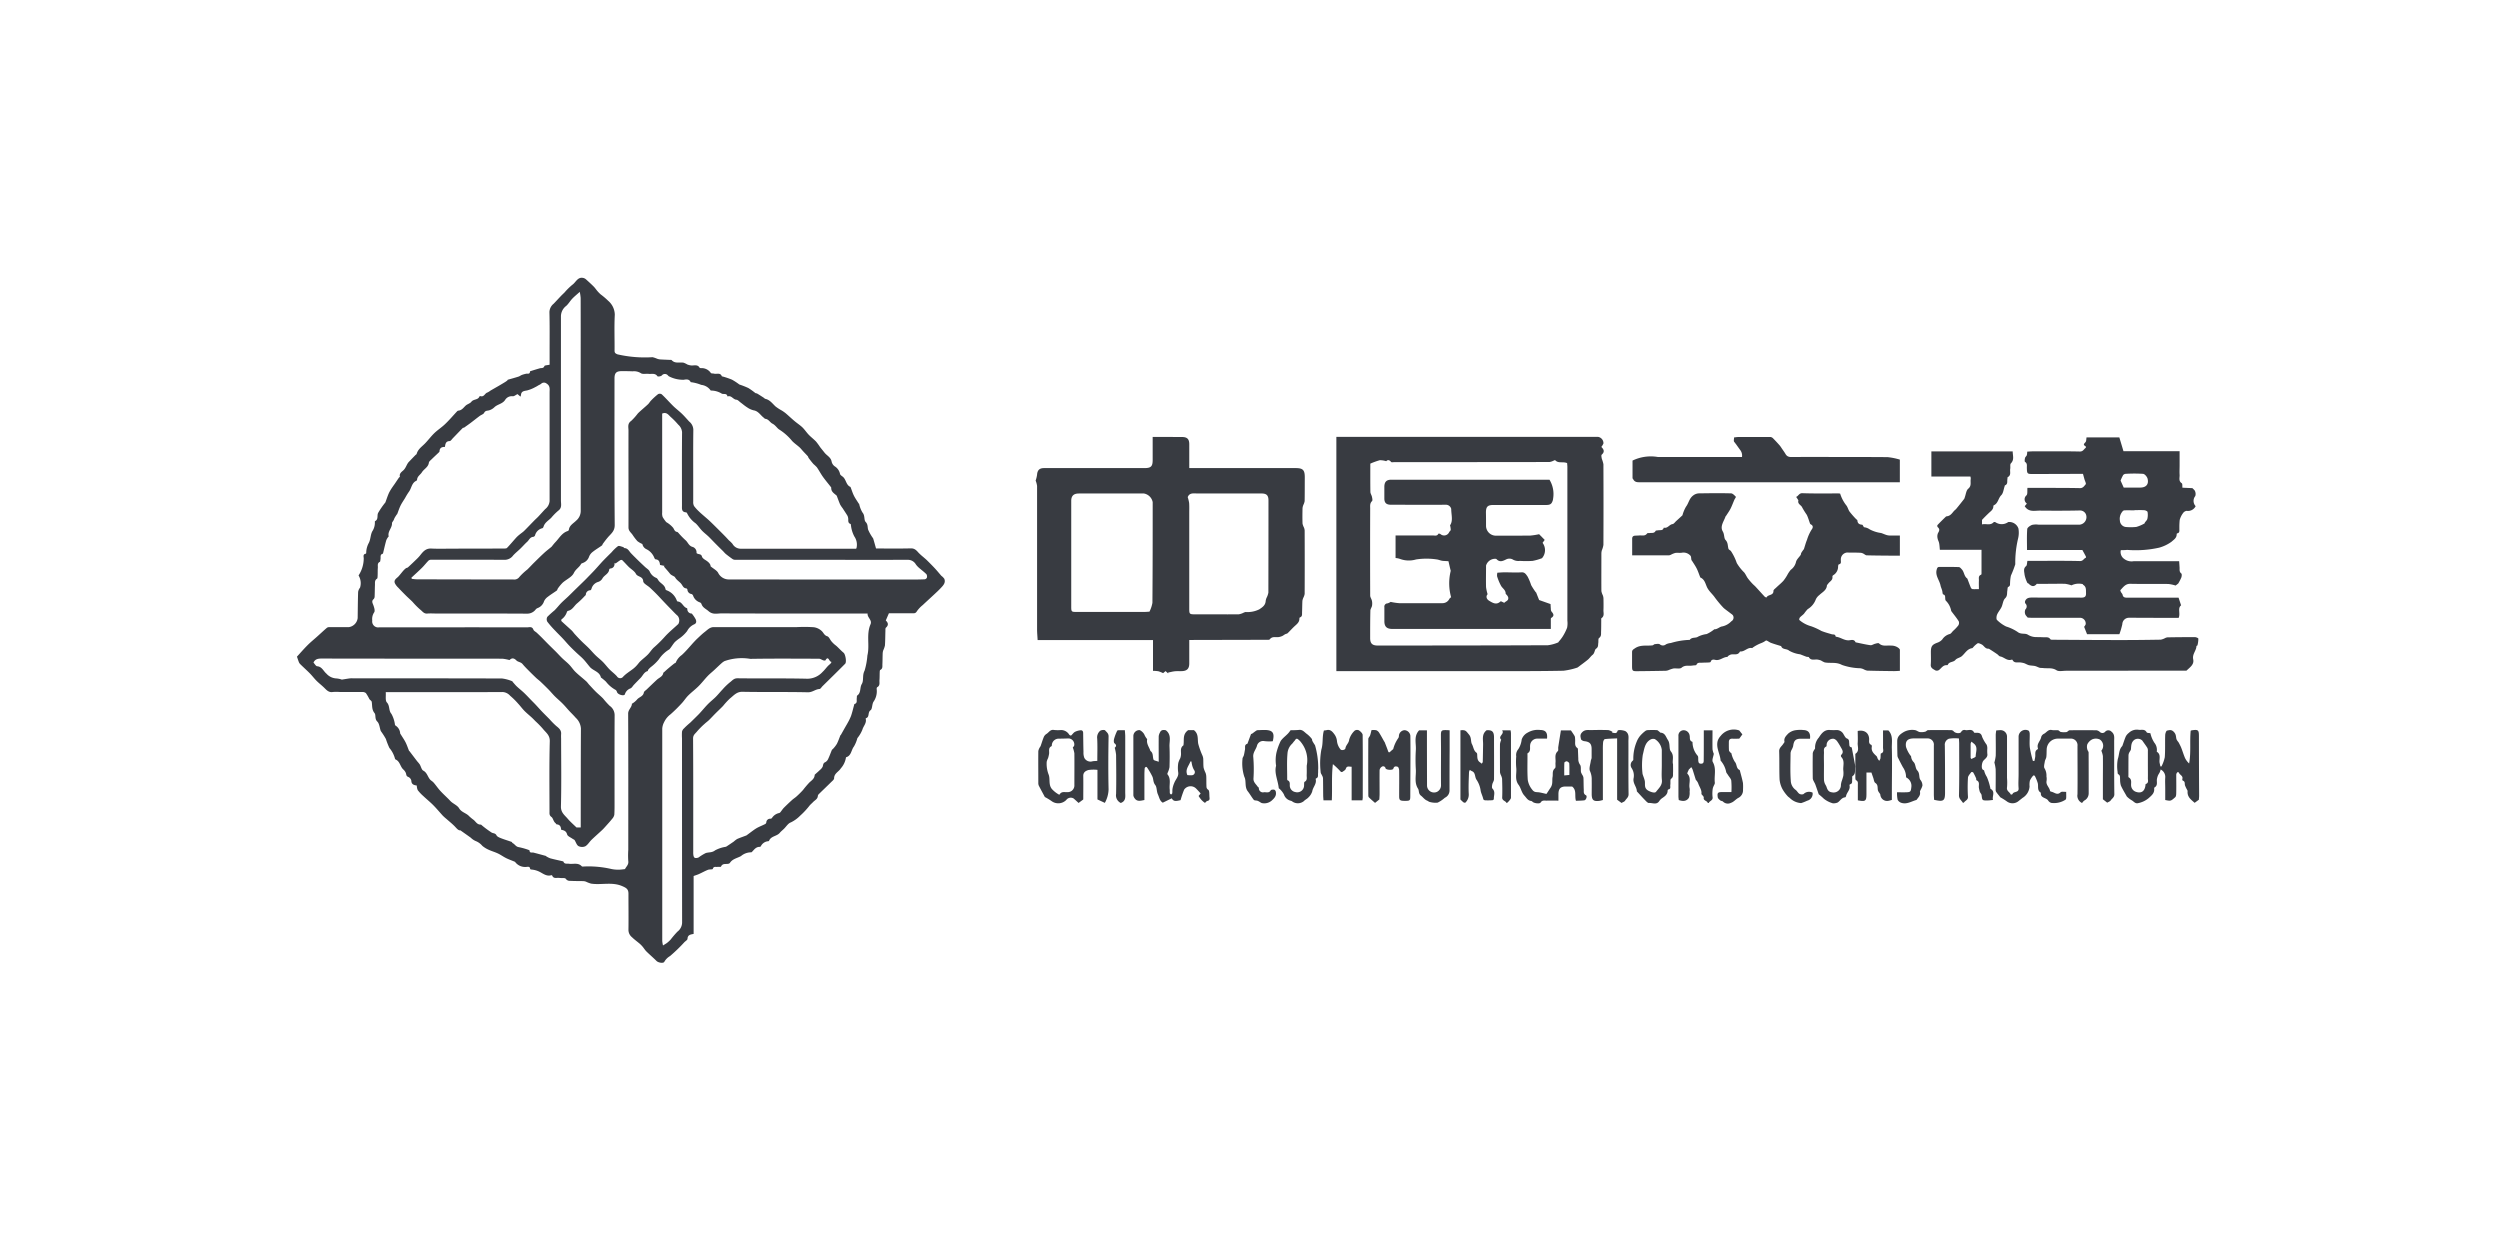 <svg xmlns="http://www.w3.org/2000/svg" width="160" height="80" viewBox="0 0 160 80">
  <g id="组_97144" data-name="组 97144" transform="translate(-0.233 -0.471)">
    <rect id="矩形_38459" data-name="矩形 38459" width="160" height="80" transform="translate(0.233 0.471)" fill="none" opacity="0.34"/>
    <g id="组_97161" data-name="组 97161" transform="translate(19.233 18.239)">
      <path id="路径_38973" data-name="路径 38973" d="M5440.932,2087.62c-.139-.159-.272-.323-.416-.478-.164-.176-.334-.346-.505-.515-.075-.074-.159-.141-.238-.211a3.62,3.62,0,0,1-.29-.262c-.136-.15-.25-.293-.5-.287-.721.018-1.443.007-2.229.007-.06-.214-.118-.422-.178-.628a.4.4,0,0,0-.045-.071,2.94,2.94,0,0,1-.278-.495c-.057-.164,0-.335-.164-.505-.12-.125-.03-.406-.2-.6a1.756,1.756,0,0,1-.215-.552c0-.012-.024-.017-.031-.029-.1-.163-.214-.32-.3-.491s-.146-.368-.217-.552a.031.031,0,0,0-.013-.018c-.291-.126-.265-.489-.5-.662-.063-.047-.153-.106-.163-.17a.749.749,0,0,0-.346-.489.506.506,0,0,1-.19-.287c-.045-.289-.306-.391-.457-.585-.095-.121-.194-.238-.287-.36a3.937,3.937,0,0,0-.255-.349c-.146-.152-.317-.28-.463-.431s-.256-.325-.4-.467-.342-.269-.508-.409c-.2-.167-.385-.345-.582-.512a2.571,2.571,0,0,0-.261-.18,2.712,2.712,0,0,1-.385-.253c-.2-.188-.361-.424-.657-.484-.03-.006-.052-.044-.082-.063-.142-.092-.283-.185-.428-.272-.035-.021-.089-.014-.123-.038a4.568,4.568,0,0,0-.437-.314,5.036,5.036,0,0,0-.556-.22.188.188,0,0,1-.04-.019,3.84,3.84,0,0,0-.46-.3,5.2,5.2,0,0,0-.586-.2c-.021-.007-.057-.005-.062-.018-.1-.254-.333-.121-.5-.167-.069-.019-.176,0-.207-.048a.713.713,0,0,0-.6-.306c-.037,0-.1,0-.108-.014-.144-.265-.4-.119-.6-.164a1.123,1.123,0,0,1-.184-.049,1.575,1.575,0,0,0-.238-.116c-.256-.056-.55.077-.772-.166-.026-.029-.1-.017-.153-.019-.195-.01-.389-.015-.584-.028a.826.826,0,0,1-.193-.043,1.758,1.758,0,0,0-.295-.1,7.813,7.813,0,0,1-2.245-.182c-.13-.056-.187-.091-.186-.241.008-.766-.026-1.534.015-2.3a1.2,1.2,0,0,0-.423-.886,4.37,4.37,0,0,0-.479-.408,2.1,2.1,0,0,1-.207-.21c-.082-.094-.15-.2-.238-.29-.153-.154-.314-.3-.476-.446a.438.438,0,0,0-.162-.1c-.387-.111-.5.268-.731.428a4.12,4.12,0,0,0-.5.492c-.075.075-.153.146-.226.222-.159.166-.313.335-.471.5a.715.715,0,0,0-.271.542c.022.833.011,1.668.012,2.5v.861c-.143.034-.311.032-.332.086-.062.163-.189.113-.294.143-.2.057-.4.12-.6.182-.012,0-.029.02-.029.031-.011.182-.153.115-.251.136a1.911,1.911,0,0,0-.27.076c-.073.027-.135.082-.208.105-.227.073-.457.135-.686.2-.016,0-.021.037-.037.05a1.363,1.363,0,0,1-.141.1q-.205.126-.414.247c-.174.1-.349.2-.522.3a1.047,1.047,0,0,1-.2.124c-.16.048-.208.292-.424.234-.025-.007-.077,0-.083.019-.089.234-.378.156-.515.337-.085.113-.265.15-.372.253-.138.131-.245.295-.458.315a.133.133,0,0,0-.078.038c-.258.275-.5.562-.775.824-.215.208-.473.371-.688.578s-.4.46-.612.676c-.2.2-.442.36-.521.656-.007.029-.052.047-.077.072-.142.146-.282.292-.422.438s-.178.37-.341.529c-.093.09-.29.206-.231.418,0,.015-.05.042-.069.07-.091.132-.18.266-.27.4-.039.056-.081.11-.118.167a3.218,3.218,0,0,0-.239.391c-.091.2-.158.414-.235.622,0,.007-.011.01-.015.016a5.073,5.073,0,0,0-.451.658c-.08.164.037.412-.2.524-.007,0,0,.029-.006.043a1,1,0,0,1-.14.566c-.145.217-.121.542-.247.78a1.354,1.354,0,0,0-.166.636c0,.02-.016.054-.028.056-.186.028-.14.178-.131.282a2,2,0,0,1-.331,1.109.954.954,0,0,1,.095.779.578.578,0,0,0-.123.281c-.019.555-.021,1.112-.029,1.667a.666.666,0,0,1-.572.582c-.406,0-.812,0-1.217,0a.287.287,0,0,0-.169.033c-.2.168-.389.348-.583.522-.219.2-.449.382-.656.589-.247.246-.475.511-.689.744.043.123.078.236.121.345a.383.383,0,0,0,.085.13c.2.2.416.389.616.592.15.152.278.324.428.475s.321.281.475.429.3.338.572.291a2.636,2.636,0,0,1,.45,0c.474,0,.947,0,1.42,0a.362.362,0,0,1,.246.07,3.1,3.1,0,0,1,.219.377c.042.067.141.115.153.182.042.244-.008.49.181.722.1.125-.005.364.176.542.134.132.148.387.217.587a.3.3,0,0,0,.033.054,4.741,4.741,0,0,1,.3.473,4.991,4.991,0,0,0,.224.573,1.754,1.754,0,0,1,.359.689.076.076,0,0,0,.038.05c.282.121.291.451.49.636a.655.655,0,0,1,.164.222c.04.1.012.208.159.259a.34.34,0,0,1,.194.24c.008.248.174.282.349.311a.8.8,0,0,0,.061.294,2.721,2.721,0,0,0,.353.375c.211.2.438.382.642.588s.407.451.612.674a3,3,0,0,0,.224.2c.164.145.335.283.492.436s.265.322.408.3l.486.344.177.127a1.065,1.065,0,0,0,.3.208,1.075,1.075,0,0,1,.442.315,1.7,1.7,0,0,0,.4.247c.195.091.406.148.6.241.179.084.34.205.517.293s.373.156.559.234a.114.114,0,0,1,.033.031.8.8,0,0,0,.718.3c.1-.013.22-.033.231.131,0,.014.046.034.072.037a1.416,1.416,0,0,1,.544.152c.211.108.444.3.729.214.019-.006.058,0,.063.014.093.238.3.13.465.157.139.024.351-.021.408.056.118.159.256.129.4.136.24.012.48.006.721.013a.577.577,0,0,1,.171.035,1.979,1.979,0,0,0,.329.125c.657.1,1.335-.124,1.99.159.25.109.4.186.4.482,0,.774.011,1.548,0,2.322a.6.6,0,0,0,.224.465c.154.151.332.278.5.42a1.788,1.788,0,0,1,.193.2c.081.1.146.207.234.294.211.208.438.4.646.608.109.11.44.173.5.05a1,1,0,0,1,.365-.365,10.043,10.043,0,0,0,.918-.887c.071-.071.2-.144.2-.219.011-.249.186-.272.391-.31v-3.707c.141-.051.244-.081.341-.125.193-.087.378-.192.574-.27.1-.04.3-.014.311-.057.052-.183.185-.116.29-.131.081-.012.222.015.236-.018.1-.223.295-.147.456-.18a.18.18,0,0,0,.111-.052c.164-.265.472-.308.712-.442a1,1,0,0,1,.651-.24c.017,0,.042-.017.057-.033.142-.149.262-.33.507-.316.02,0,.046-.03.062-.052a.575.575,0,0,1,.438-.307c.028,0,.074-.01.08-.027.122-.312.493-.286.683-.507.083-.1.183-.176.273-.264.145-.141.266-.351.438-.408a2.143,2.143,0,0,0,.6-.433,4.854,4.854,0,0,0,.613-.661c.067-.074.146-.138.215-.212.109-.116.28-.181.3-.373a.205.205,0,0,1,.051-.12c.266-.261.537-.517.8-.779.075-.074.192-.163.192-.245,0-.317.294-.418.428-.635a1.352,1.352,0,0,0,.333-.711c.345-.092.329-.462.508-.69a2.134,2.134,0,0,0,.221-.537c.005-.013.021-.021.028-.034a2.113,2.113,0,0,0,.29-.5c.063-.238.286-.428.215-.7,0-.012.006-.038.014-.04.251-.071.093-.376.3-.514.105-.07.084-.339.172-.522a1.17,1.17,0,0,0,.219-.8c-.012-.045,0-.131.032-.148.2-.11.129-.3.143-.459s.008-.33.016-.5c0-.05.006-.131.035-.145.17-.084.13-.239.137-.374.011-.225.008-.451.017-.676a.745.745,0,0,1,.035-.2,1.489,1.489,0,0,0,.11-.316c.022-.314.02-.63.031-.946,0-.066-.007-.16.031-.193.2-.177.13-.331-.008-.46l.2-.464h.271c.405,0,.812,0,1.217,0,.105,0,.218.025.3-.124a1.893,1.893,0,0,1,.377-.4c.219-.208.443-.409.664-.615.174-.163.352-.323.515-.5.148-.157.3-.328.2-.569A.9.9,0,0,0,5440.932,2087.62Zm-24.957-3.72a3.608,3.608,0,0,1,.444-.447c.249-.181.169-.426.169-.653q0-5.893,0-11.787a.846.846,0,0,1,.334-.662c.15-.132.252-.318.392-.465s.287-.263.479-.436a2.816,2.816,0,0,1,.057.394q.006,2.5,0,5,0,4.316.005,8.632a.813.813,0,0,1-.3.622c-.161.165-.422.292-.458.571a.12.12,0,0,1-.061.084c-.384.115-.557.464-.809.723-.094.1-.173.207-.242.29-.177.147-.329.261-.467.388-.226.208-.444.424-.663.64-.142.14-.275.289-.419.427a3.883,3.883,0,0,0-.506.474.4.4,0,0,1-.391.162q-3.077,0-6.153-.01c-.115,0-.229-.018-.342-.028l-.027-.075c.228-.212.46-.419.682-.639.147-.146.273-.314.419-.46a.284.284,0,0,1,.182-.052c.345,0,.691,0,1.036,0,1.225,0,2.449,0,3.674.006a.667.667,0,0,0,.522-.283c.145-.156.312-.289.465-.437s.281-.3.432-.434c.121-.112.178-.3.385-.315a.157.157,0,0,0,.114-.086.639.639,0,0,1,.471-.468c.032-.008.064-.061.076-.1C5415.555,2084.207,5415.8,2084.083,5415.975,2083.9Zm-12.68,10.285a1.558,1.558,0,0,0-.2,0c-.166.021-.332.05-.529.081a1.37,1.37,0,0,0-.361-.076.9.9,0,0,1-.627-.308c-.189-.155-.282-.447-.592-.471-.083-.006-.155-.15-.235-.233.1-.223.28-.26.523-.26,3.854.009,7.709.006,11.563.01a2.638,2.638,0,0,1,.458.088c.114-.113.251-.178.451.031.084.088.278.092.387.225.142.174.306.33.464.491q.2.2.41.4c.093.086.2.161.289.249.173.164.344.331.51.5.136.14.261.293.4.431.16.158.333.3.492.462.143.143.271.3.408.449s.293.295.427.453a1.023,1.023,0,0,1,.334.683c-.011,1.954-.009,3.907-.012,5.86v.477h-.273c-.207-.2-.4-.368-.564-.561-.194-.227-.439-.391-.43-.784.037-1.449.013-2.9.011-4.35a2.626,2.626,0,0,1,0-.27c.026-.259-.139-.389-.315-.531a5.1,5.1,0,0,1-.428-.434c-.154-.157-.311-.31-.463-.468s-.289-.315-.436-.471c-.074-.079-.152-.155-.228-.233-.167-.17-.328-.346-.5-.51-.149-.143-.314-.27-.465-.412-.092-.086-.171-.186-.255-.28-.014-.016-.021-.047-.037-.052a2.511,2.511,0,0,0-.653-.177C5409.637,2094.183,5406.466,2094.186,5403.3,2094.184Zm21.158,3.212a.4.4,0,0,0-.117.2,3.456,3.456,0,0,0,0,.427q0,5.893.007,11.786a.743.743,0,0,1-.3.587,6.492,6.492,0,0,0-.429.5,1.79,1.79,0,0,1-.224.21c-.067.054-.146.095-.27.174a1.751,1.751,0,0,1-.048-.292q0-6.795,0-13.589a1.029,1.029,0,0,1,.122-.416,1.337,1.337,0,0,1,.406-.495,9.487,9.487,0,0,0,.722-.711c.145-.154.257-.339.406-.488.211-.211.453-.391.664-.6s.384-.44.586-.652c.133-.14.287-.26.429-.392s.3-.286.457-.426a1.023,1.023,0,0,1,.188-.136,3.306,3.306,0,0,1,1.656-.146c1.464-.024,2.93-.013,4.395-.008.094,0,.186.075.281.105.041.013.12.016.131,0,.188-.33.233.067.354.085.069.01-.009.113-.089.178-.166.134-.284.326-.443.471a1.317,1.317,0,0,1-.971.441c-1.494-.037-2.99-.009-4.484-.029-.233,0-.332.15-.471.252a3.873,3.873,0,0,0-.484.468c-.147.153-.279.32-.429.47s-.326.287-.479.44-.276.3-.415.457c-.071.079-.142.16-.217.236q-.257.258-.518.511C5424.725,2097.137,5424.583,2097.261,5424.454,2097.4Zm11.948-6.668c-.283.649-.039,1.349-.2,1.992a4.526,4.526,0,0,1-.18.973c-.161.3-.037.622-.178.854s-.033.558-.293.737c-.033.023-.018.113-.029.172-.024.133.061.31-.147.372-.009,0-.013.025-.017.039-.067.244-.123.492-.206.732a3.544,3.544,0,0,1-.225.459c-.039.074-.084.145-.125.218-.1.173-.195.347-.293.52-.007.012-.027.017-.032.029-.076.185-.139.376-.229.553a1.95,1.95,0,0,1-.243.316c-.022.028-.063.044-.076.075-.078.182-.142.371-.227.549a.449.449,0,0,1-.187.227c-.155.06-.138.18-.176.294a.63.63,0,0,1-.177.211c-.09.089-.187.171-.281.256-.02.019-.051.04-.052.062-.013.231-.183.339-.334.476a6.308,6.308,0,0,0-.41.482c-.127.142-.265.277-.406.406-.091.085-.2.15-.294.234-.18.163-.356.33-.526.5-.084.086-.148.192-.225.285a.148.148,0,0,1-.084.054.724.724,0,0,0-.461.325.151.151,0,0,1-.1.038.241.241,0,0,0-.255.225.16.16,0,0,1-.062.11c-.161.082-.329.148-.49.23a2.283,2.283,0,0,0-.276.176c-.147.105-.291.216-.437.323a.178.178,0,0,1-.041.018c-.188.071-.379.135-.562.216a1.433,1.433,0,0,0-.208.159c-.153.107-.309.21-.465.314a.242.242,0,0,1-.06.027,2.094,2.094,0,0,0-.679.227c-.2.157-.4.11-.595.172a3,3,0,0,0-.459.281.383.383,0,0,1-.229.032c-.038-.006-.083-.076-.095-.125a1.027,1.027,0,0,1-.02-.245c0-2.427.005-4.854-.01-7.281,0-.225.145-.307.244-.433a4.895,4.895,0,0,1,.487-.492c.09-.086.195-.158.285-.245.145-.141.28-.291.423-.434.159-.159.325-.312.481-.474a4.623,4.623,0,0,1,.444-.48c.235-.184.419-.431.792-.424,1.4.027,2.8,0,4.192.031.29.007.477-.194.74-.21.07,0,.133-.121.2-.186l.728-.716c.24-.238.481-.475.719-.716.1-.106.018-.6-.1-.7-.155-.128-.291-.278-.437-.415-.056-.052-.121-.094-.177-.146a1.85,1.85,0,0,1-.169-.176c-.09-.11-.154-.287-.266-.321-.184-.058-.225-.2-.329-.311a.914.914,0,0,0-.537-.267,9.546,9.546,0,0,0-1.081-.007l-5.32,0c-.244,0-.4.178-.57.308s-.327.286-.486.434c-.075.07-.145.145-.215.22-.255.277-.494.573-.771.825a1.089,1.089,0,0,0-.383.479c-.008.03-.072.041-.105.068q-.195.155-.385.316c-.1.083-.191.172-.288.257-.005,0-.02,0-.02.008-.029.25-.261.313-.411.452-.222.205-.439.416-.657.625-.064.061-.166.12-.178.192-.045.266-.323.292-.451.469a1.4,1.4,0,0,1-.277.231c-.011.009-.038.012-.038.019,0,.238-.24.37-.239.634.014,2.908.008,5.816.008,8.724a5.134,5.134,0,0,0,0,.72c.031.219-.12.333-.2.487-.014.026-.08.032-.122.032a2.149,2.149,0,0,1-.761-.019,6.476,6.476,0,0,0-1.8-.158c-.03,0-.073.007-.088-.01-.237-.264-.555-.126-.835-.169-.126-.019-.28.039-.346-.136,0-.01-.024-.017-.038-.021-.267-.062-.535-.118-.8-.188a1.335,1.335,0,0,1-.254-.125c-.013-.006-.02-.026-.032-.03-.264-.072-.527-.145-.792-.212-.1-.025-.241.05-.253-.134,0-.01-.019-.025-.032-.029a4.31,4.31,0,0,0-.656-.187c-.187-.025-.25-.19-.39-.258-.03-.014-.041-.068-.071-.079-.22-.079-.445-.144-.662-.229-.111-.043-.255-.1-.3-.187-.077-.153-.213-.121-.315-.181a6.636,6.636,0,0,1-.6-.441c-.032-.024-.065-.07-.1-.069-.227.008-.312-.187-.451-.3a2.826,2.826,0,0,1-.291-.241c-.183-.2-.482-.239-.637-.5-.1-.17-.322-.267-.486-.4-.073-.061-.135-.136-.2-.2-.175-.174-.357-.34-.523-.522-.141-.155-.26-.33-.395-.491a.829.829,0,0,0-.167-.151c-.236-.161-.24-.5-.521-.646-.115-.06-.148-.27-.229-.4a2.267,2.267,0,0,0-.164-.2c-.164-.214-.326-.43-.49-.645-.008-.011-.027-.016-.032-.028-.073-.18-.133-.366-.22-.539s-.2-.33-.3-.495c-.018-.029-.047-.061-.047-.091a.625.625,0,0,0-.294-.485.12.12,0,0,1-.038-.052,1.931,1.931,0,0,0-.227-.7c-.192-.22-.086-.512-.291-.731-.114-.123-.052-.41-.072-.661h.776c2.239,0,4.479.009,6.718-.005a.692.692,0,0,1,.468.239,4.648,4.648,0,0,1,.507.5c.141.15.262.319.405.465s.319.288.477.433c.079.073.153.152.228.228a5.931,5.931,0,0,1,.482.494c.186.236.448.394.437.792-.039,1.5-.02,3.005-.018,4.508,0,.121-.021.232.129.341.1.07.118.282.251.386.031.024.053.082.083.084.21.016.271.152.281.343.177.037.324.078.384.3.032.119.233.194.359.287.039.028.095.042.119.078.085.128.13.311.246.381a.508.508,0,0,0,.437.014c.16-.091.262-.28.4-.414.22-.212.451-.412.674-.621.08-.074.152-.156.225-.237.142-.159.288-.316.42-.483a.549.549,0,0,0,.141-.268c.019-.33.014-.661.014-.991,0-1.781-.005-3.562.005-5.343a.731.731,0,0,0-.315-.632,5.113,5.113,0,0,1-.421-.467c-.143-.147-.3-.274-.449-.418s-.3-.314-.449-.473c-.064-.07-.116-.152-.187-.215-.222-.2-.458-.38-.672-.585-.148-.141-.261-.317-.4-.465s-.314-.283-.466-.43-.286-.3-.431-.443-.313-.306-.468-.461-.284-.292-.428-.436c-.1-.1-.194-.189-.292-.281-.074-.068-.189-.119-.219-.2-.085-.231-.27-.148-.414-.149q-3.516-.008-7.033,0l-2.435,0a.381.381,0,0,1-.433-.434.777.777,0,0,1,.122-.526c.071-.09,0-.325-.056-.472s-.121-.258.03-.383a.268.268,0,0,0,.057-.179c.011-.24.009-.481.02-.721.006-.143-.031-.3.132-.4.038-.024.035-.125.039-.191.008-.172,0-.346.014-.518.007-.133-.046-.286.128-.37.033-.016.03-.11.042-.168.024-.128-.05-.3.148-.352.009,0,.014-.025.018-.039.065-.271.126-.543.2-.811a.925.925,0,0,1,.118-.211c.011-.018.043-.037.04-.048-.083-.318.227-.538.212-.842,0-.061.067-.123.1-.187s.039-.1.065-.151c.042-.074.089-.144.136-.216.008-.011.026-.018.031-.03.071-.18.128-.367.213-.54s.193-.325.291-.487a4.345,4.345,0,0,1,.245-.4c.173-.227.173-.57.48-.707a.094.094,0,0,0,.044-.068c.014-.22.212-.316.309-.474.134-.216.409-.324.446-.615.009-.079.107-.15.174-.216.151-.149.308-.292.461-.438.02-.019.045-.045.046-.069.005-.22.142-.291.346-.285.03-.188.048-.367.3-.373.072,0,.143-.118.21-.187.21-.216.417-.435.629-.649.022-.023.074-.014.1-.034.138-.1.275-.194.409-.295.194-.147.384-.3.579-.445.094-.07.239-.108.284-.2.079-.159.21-.122.328-.162a.82.82,0,0,0,.32-.188c.2-.2.515-.211.692-.471a.5.5,0,0,1,.485-.24c.088.014.194-.082.31-.136l.188.162a.431.431,0,0,0,.032-.095c.016-.25.183-.266.385-.3a2.249,2.249,0,0,0,.532-.215c.081-.037.155-.087.232-.132a.563.563,0,0,0,.142-.081.264.264,0,0,1,.354-.011c.238.148.188.365.188.574,0,2.314,0,4.628,0,6.943a.723.723,0,0,1-.283.516c-.149.159-.294.323-.443.481-.078.082-.164.156-.243.236-.221.225-.437.455-.661.677-.089.088-.2.155-.294.236a1.942,1.942,0,0,0-.206.187c-.2.22-.388.45-.594.664-.04.042-.137.04-.207.041q-1.6.006-3.2.007c-.481,0-.963.018-1.443-.006-.371-.018-.543.223-.735.464a2.554,2.554,0,0,1-.218.23c-.176.171-.354.342-.535.507-.036.033-.1.034-.139.064a1.229,1.229,0,0,0-.176.169c-.1.115-.191.238-.294.351s-.317.213-.233.431a1,1,0,0,0,.218.288c.163.176.332.346.5.514.137.135.283.262.42.4a4.645,4.645,0,0,0,.486.489c.134.1.231.273.449.254s.465,0,.7,0c1.893,0,3.787-.006,5.681.006a.676.676,0,0,0,.571-.282.309.309,0,0,1,.125-.08.679.679,0,0,0,.4-.435.73.73,0,0,1,.242-.283c.184-.144.384-.265.573-.4.035-.026.038-.092.067-.13a2.7,2.7,0,0,1,.311-.374c.238-.211.588-.358.713-.617s.345-.358.461-.577c.019-.037.085-.05.13-.072a.648.648,0,0,0,.388-.409.71.71,0,0,1,.243-.305c.182-.145.385-.263.576-.4.03-.022.035-.076.06-.109.1-.135.2-.27.311-.4.2-.239.45-.395.447-.8-.026-3.125-.014-6.251-.014-9.377,0-.359.118-.475.477-.471.226,0,.451,0,.676.012a.821.821,0,0,1,.528.115c.114.086.334.027.5.047.194.023.417-.068.57.154.024.034.218.007.276-.05a.251.251,0,0,1,.395,0c.022.019.041.048.066.056a1.979,1.979,0,0,0,.936.219c.155-.025.354-.064.45.146,0,0,.013.008.021.008a2.62,2.62,0,0,1,.655.172.84.84,0,0,1,.589.335c.008.012.022.03.032.029a1.317,1.317,0,0,1,.7.2c.121.051.305-.046.357.163a.023.023,0,0,0,.019.011c.24-.08.344.2.556.212.086.007.168.1.249.164.147.108.285.23.439.326a1.209,1.209,0,0,0,.418.19c.3.049.431.311.642.47.033.024.062.07.1.073.215.02.3.233.458.309.2.1.3.3.442.381a3.436,3.436,0,0,1,.813.723c.142.151.319.268.474.407.08.071.145.159.218.237.1.113.213.222.315.336.027.031.03.083.055.116.1.132.2.265.313.39a2.552,2.552,0,0,1,.21.2c.14.2.255.425.4.626s.323.413.484.62c.017.021.041.049.039.072-.013.241.171.346.321.476.011.009.025.018.03.03.072.187.137.377.218.561a1.752,1.752,0,0,0,.157.234c.1.158.208.315.306.476a.476.476,0,0,1,.048.146c.031.139-.05.323.161.392.017.006.012.069.022.1a1.957,1.957,0,0,0,.217.7.924.924,0,0,1,.145.7.39.39,0,0,1-.031.081h-.832c-2.179,0-4.358,0-6.537,0a.6.6,0,0,1-.545-.31,1.782,1.782,0,0,0-.228-.224c-.1-.107-.2-.218-.308-.325-.07-.073-.143-.145-.214-.216-.231-.229-.459-.46-.695-.685-.148-.141-.308-.271-.461-.406-.08-.071-.162-.14-.237-.216a2.633,2.633,0,0,1-.318-.35.523.523,0,0,1-.053-.274c0-.436,0-.871,0-1.307,0-1.1-.007-2.209.007-3.313a.7.7,0,0,0-.267-.516c-.149-.161-.292-.329-.449-.482s-.32-.279-.478-.421c-.079-.071-.153-.147-.228-.224-.2-.205-.391-.418-.6-.613a.241.241,0,0,0-.23-.014,4.326,4.326,0,0,0-.447.406c-.075.074-.126.172-.2.243-.213.2-.442.382-.649.586a3.823,3.823,0,0,1-.43.482c-.252.172-.172.405-.172.614-.005,2.066.005,4.132,0,6.2,0,.229.155.323.257.469a3.334,3.334,0,0,0,.313.411,1.439,1.439,0,0,0,.319.184.456.456,0,0,0,.259.331,1.035,1.035,0,0,1,.5.539c.014.044.056.109.089.111.225.017.262.179.281.359l.291.061-.042.041c.129.15.266.3.386.454.091.119.286.16.327.234.107.193.3.284.41.437.092.126.131.26.312.273a.107.107,0,0,1,.069.076.3.3,0,0,0,.265.285.181.181,0,0,1,.1.105.685.685,0,0,0,.436.431.18.18,0,0,1,.1.1c.073.237.288.313.45.458.275.244.555.145.825.146,3.028.012,6.057.009,9.085.01h.272C5436.184,2090.294,5436.523,2090.451,5436.4,2090.729Zm3.606-2.982a.184.184,0,0,1-.142.1c-.3.013-.6.016-.9.016q-5.815,0-11.629-.007a.763.763,0,0,1-.688-.426c-.088-.156-.284-.25-.481-.413,0-.163-.16-.3-.353-.417-.08-.05-.178-.125-.2-.206-.038-.149-.145-.144-.248-.173-.039-.011-.106-.046-.1-.059a.366.366,0,0,0-.237-.384c-.263-.061-.31-.307-.476-.441a5.061,5.061,0,0,1-.419-.43c-.034-.035-.07-.086-.111-.092-.162-.024-.179-.156-.253-.264a1.629,1.629,0,0,0-.44-.363,2.189,2.189,0,0,1-.232-.327.7.7,0,0,1-.031-.287q0-2.366,0-4.733v-1.6c.278-.121.4.082.542.212a4.66,4.66,0,0,1,.484.493.714.714,0,0,1,.247.486c-.015,1.562-.007,3.125-.006,4.687,0,.2-.042.422.264.443.026,0,.062.045.073.075a1.677,1.677,0,0,0,.543.631c.15.142.264.322.409.471s.3.26.441.4.3.309.453.463.3.3.455.45a2.227,2.227,0,0,0,.166.173c.148.118.3.234.455.339a.367.367,0,0,0,.19.035q2.062,0,4.124,0c2.3,0,4.6.005,6.9,0a.586.586,0,0,1,.5.3,1.371,1.371,0,0,0,.183.2c.163.143.339.271.491.424A.293.293,0,0,1,5440.008,2087.747Z" transform="translate(-5399.688 -2068.539)" fill="#383b41"/>
      <path id="路径_38974" data-name="路径 38974" d="M5549.433,2223.741a.275.275,0,0,1-.284-.287c0-.02-.015-.053-.028-.057-.247-.071-.3-.411-.585-.425-.024,0-.054-.048-.067-.079a1.081,1.081,0,0,0-.639-.636c-.031-.012-.074-.043-.078-.07-.039-.291-.34-.373-.469-.592-.031-.051-.071-.116-.12-.133a.783.783,0,0,1-.43-.426c-.06-.11-.189-.182-.287-.273-.16-.15-.32-.3-.477-.454s-.285-.281-.423-.425c-.123-.128-.193-.317-.411-.33-.035,0-.064-.061-.1-.07-.11-.028-.257-.1-.328-.053a2.524,2.524,0,0,0-.4.383c-.167.165-.335.329-.5.5-.075.075-.146.154-.216.232-.142.156-.28.316-.424.469s-.322.332-.484.5c-.079.08-.159.159-.24.237l-.491.477c-.143.14-.284.283-.429.422s-.307.275-.451.422-.277.322-.428.47a5.946,5.946,0,0,0-.456.412.326.326,0,0,0,0,.309,6.215,6.215,0,0,0,.512.583c.156.168.322.326.479.493s.283.322.432.477.295.294.446.437.307.268.446.416.264.32.4.48c.211.258.633.3.718.69,0,.009.026.011.037.021.1.081.2.158.287.245a1.958,1.958,0,0,0,.608.52c.047.018.082.1.1.152.054.156.453.269.5.13a.573.573,0,0,1,.358-.376c.09-.038.147-.155.222-.233q.209-.218.422-.434c.149-.15.221-.378.456-.441.016,0,.013-.06.031-.081a1.156,1.156,0,0,1,.189-.189,2.855,2.855,0,0,0,.5-.486,2.092,2.092,0,0,1,.644-.62c.041-.019.068-.069.1-.108.092-.124.172-.256.273-.371a2.558,2.558,0,0,1,.253-.207,2.28,2.28,0,0,0,.536-.5.927.927,0,0,1,.453-.43c.163-.072.139-.21.094-.322A2.149,2.149,0,0,0,5549.433,2223.741Zm-.861.671c-.278.256-.573.5-.829.774a7.851,7.851,0,0,1-.709.708c-.158.132-.266.324-.413.473s-.322.279-.476.425c-.084.08-.15.18-.229.266a1.733,1.733,0,0,1-.2.193c-.123.1-.254.183-.377.278a2.156,2.156,0,0,0-.288.244.241.241,0,0,1-.407-.012c-.142-.162-.323-.291-.475-.446s-.276-.326-.426-.477-.321-.28-.473-.429-.283-.308-.43-.456-.3-.281-.448-.427-.3-.306-.441-.462c-.073-.078-.131-.171-.208-.243-.213-.2-.435-.39-.647-.59a.12.12,0,0,1,0-.116.92.92,0,0,0,.35-.485c.006-.027.051-.057.083-.064.279-.064.384-.335.586-.491a5.3,5.3,0,0,0,.47-.456c.025-.025.065-.051.068-.08a.287.287,0,0,1,.282-.287c.031,0,.069-.056.08-.094a.625.625,0,0,1,.442-.445.476.476,0,0,0,.253-.208c.115-.222.414-.3.44-.587a.087.087,0,0,1,.062-.056c.211-.022.286-.157.283-.363l.061.039c.1-.071.2-.146.3-.21.032-.02.1-.027.123-.007.145.14.276.292.419.434s.367.265.459.444c.11.214.449.143.469.478.009.145.282.271.431.41s.286.27.423.41c.158.161.309.328.464.491s.3.316.455.472.283.3.436.432A.474.474,0,0,1,5548.572,2224.413Z" transform="translate(-5524.16 -2202.243)" fill="#383b41"/>
      <path id="路径_38975" data-name="路径 38975" d="M5818.98,2171.091h7.384v1.968a2.379,2.379,0,0,1,.347.027,2.121,2.121,0,0,1,.3.121l.156-.132.169.15c0-.019,0-.038,0-.057.143-.028.284-.067.428-.082s.3,0,.45-.009c.334-.013.473-.164.471-.5,0-.488,0-.976,0-1.494h.226l4.689-.011c.082,0,.2.014.238-.031.166-.218.4-.107.6-.149a.9.9,0,0,0,.2-.063c.064-.03.119-.079.182-.112s.12-.03.158-.066c.154-.146.293-.307.449-.45s.309-.256.306-.485c0-.026.014-.07.032-.076.167-.056.134-.2.139-.321.01-.248.009-.5.022-.743a.8.8,0,0,1,.062-.2.837.837,0,0,0,.082-.238q.009-2.029,0-4.058a.606.606,0,0,0-.043-.189,1.059,1.059,0,0,1-.093-.253c-.011-.33-.008-.661,0-.992a.745.745,0,0,1,.054-.208.927.927,0,0,0,.081-.239c.009-.511.006-1.022.009-1.533,0-.458-.118-.583-.58-.583l-6.56,0h-.253c0-.533,0-1.029,0-1.524,0-.327-.126-.462-.458-.466-.271,0-.541,0-.812-.005h-1.072v1.472c0,.417-.106.523-.53.523l-3.945,0c-.827,0-1.653-.005-2.479,0-.3,0-.426.142-.446.433a1.938,1.938,0,0,1-.09.366,1.447,1.447,0,0,1,.092.344q0,4.6,0,9.2C5818.946,2170.629,5818.967,2170.843,5818.98,2171.091Zm10.271-9.383q2.028,0,4.056,0c.326,0,.447.12.447.446q0,2.951-.006,5.9a1.189,1.189,0,0,1-.118.336.738.738,0,0,0-.053.189c-.018.279-.192.4-.415.546a1.7,1.7,0,0,1-.876.169.632.632,0,0,0-.123.043,1.073,1.073,0,0,1-.314.105c-.931.006-1.862,0-2.794,0-.355,0-.371-.017-.371-.365q0-3.064,0-6.128c0-.21.007-.421-.007-.63a2.334,2.334,0,0,0-.091-.376C5828.7,2161.634,5828.99,2161.709,5829.252,2161.709Zm-7.64,0q2.084,0,4.168,0a.692.692,0,0,1,.565.555c0,2.147,0,4.295-.017,6.443a2.061,2.061,0,0,1-.189.565c-.112.006-.23.018-.349.018l-4.281,0c-.372,0-.377,0-.377-.374q0-3.368,0-6.735C5821.131,2161.86,5821.288,2161.71,5821.612,2161.71Z" transform="translate(-5771.572 -2147.893)" fill="#383b41"/>
      <path id="路径_38976" data-name="路径 38976" d="M6000.1,2173.086c1.278,0,2.555,0,3.832-.026a4.443,4.443,0,0,0,.887-.2.109.109,0,0,0,.038-.023c.214-.161.433-.317.64-.487.11-.091.19-.22.3-.306.141-.107.128-.33.22-.391.162-.109.125-.235.146-.365.017-.11-.013-.276.049-.321.157-.114.124-.26.13-.4.011-.24.007-.481.011-.721,0-.052-.012-.133.016-.152.2-.137.119-.338.125-.515.01-.255.005-.511,0-.766a.675.675,0,0,0-.045-.19,1.014,1.014,0,0,1-.087-.259c-.006-.8,0-1.608,0-2.412a.792.792,0,0,1,.03-.2,1.452,1.452,0,0,0,.1-.344q.01-2.581,0-5.162a1.945,1.945,0,0,0-.1-.342c-.019-.091-.052-.234-.007-.274.212-.19.125-.344-.027-.494a.836.836,0,0,0,.136-.227.41.41,0,0,0-.351-.417c-.105,0-.21,0-.316,0H5989.4v14.993h.516Q5995.008,2173.087,6000.1,2173.086Zm-8.424-4.5c-.022-.115-.11-.224-.111-.335q-.01-2.783,0-5.567c0-.167-.031-.338.119-.482.045-.043.013-.183-.006-.273-.023-.108-.1-.211-.1-.317-.01-.614-.005-1.229-.005-1.806a4.574,4.574,0,0,1,.607-.22,1.307,1.307,0,0,1,.412.065c.065-.081.181-.115.312.047.028.035.129.012.2.012q4.97,0,9.939-.008a.864.864,0,0,0,.258-.086c.033-.011.087-.044.1-.034.208.231.5.072.77.191,0,.064.013.151.014.238q0,4.924,0,9.848a1.435,1.435,0,0,1-.017.448,3.235,3.235,0,0,1-.3.59,2.608,2.608,0,0,1-.235.3c-.013.017-.021.047-.037.052a2.494,2.494,0,0,1-.652.179c-3.29.015-6.581.016-9.872.02-.338,0-.676,0-1.014,0-.363,0-.5-.13-.495-.5,0-.578,0-1.156.014-1.734,0-.105.086-.206.106-.314A.883.883,0,0,0,5991.677,2168.584Z" transform="translate(-5922.873 -2147.901)" fill="#383b41"/>
      <path id="路径_38977" data-name="路径 38977" d="M6382.7,2166.19c-.9-.022-1.8-.012-2.7-.013h-.662c-.032.142-.021.284-.084.336-.2.161-.114.369-.1.544a1.992,1.992,0,0,0,.185.537c.005.014.043.013.057.027.17.167.342.268.538.031.013-.015.058,0,.088,0,.571,0,1.142-.012,1.713-.007a2.213,2.213,0,0,1,.423.1,1.068,1.068,0,0,1,.716-.079c.017.011.022.041.04.051.2.124.166.322.174.515.011.227-.072.3-.3.3-1.044-.008-2.089,0-3.133-.006-.192,0-.359.012-.453.2a.194.194,0,0,0,0,.173.26.26,0,0,1,.007.385.412.412,0,0,0-.014.3c.021.081.1.146.161.227.073,0,.155.01.237.01l3.11,0a.368.368,0,0,1,.364.413.529.529,0,0,1-.1.164c.071.179.124.314.188.475h2.068a4.8,4.8,0,0,0,.189-.645.422.422,0,0,1,.422-.408c.548,0,1.1,0,1.646.005h1.538c.124-.291-.085-.618.155-.8l-.161-.49h-1.39q-.947,0-1.894,0c-.144,0-.268-.014-.3-.191-.012-.058-.07-.106-.1-.163s-.053-.116-.037-.134c.179-.184.319-.41.639-.4.811.017,1.623,0,2.435.011a2.446,2.446,0,0,1,.456.1l.168-.129a3.006,3.006,0,0,0,.2-.388c.027-.078.039-.221,0-.253-.153-.116-.1-.265-.114-.408-.008-.124-.017-.249-.026-.38-.988,0-1.949,0-2.91,0a.779.779,0,0,1-.612-.15.533.533,0,0,1-.213-.555c.129-.006.265,0,.4-.019a6.936,6.936,0,0,0,2.05-.141,2.492,2.492,0,0,0,.793-.378c.153-.139.333-.238.333-.477,0-.02.012-.057.023-.059.2-.036.139-.2.15-.321a4.571,4.571,0,0,1,.021-.539,1.26,1.26,0,0,1,.206-.428.345.345,0,0,1,.235-.156.545.545,0,0,0,.579-.3.493.493,0,0,1-.023-.646.442.442,0,0,0-.014-.307c-.022-.072-.1-.126-.169-.2l-.639-.028c-.014-.114.007-.252-.042-.284-.223-.145-.127-.357-.139-.542-.013-.2,0-.406,0-.609v-.9h-3.593c-.092-.31-.177-.594-.264-.883h-2.1c-.021.113-.009.233-.063.3-.089.1-.185.169,0,.263a.113.113,0,0,1,.016.1c-.125.078-.164.243-.378.239-1.006-.022-2.013-.011-3.021-.01-.116,0-.233.012-.35.019a.959.959,0,0,1-.026.226c-.025.064-.1.113-.114.177-.021.083-.038.225,0,.252.157.1.112.247.116.382.01.379.021.394.393.394l2.569-.008h.631l.092.338c.032.113.124.282.082.328-.094.1-.164.25-.371.245-.961-.02-1.923-.013-2.885-.015h-.473c-.019.191.021.386-.059.477a.327.327,0,0,0,.024.527l-.139.167c.251.4.629.281.966.284.856.008,1.713.01,2.569-.01a.408.408,0,0,1,.375.23.486.486,0,0,1-.379.677c-.887,0-1.773,0-2.66,0a1.157,1.157,0,0,0-.4.016c-.124.048-.3.166-.31.265-.033.437-.014.878-.014,1.342h3.543c.091.167.159.287.222.411.012.024.013.078,0,.085C6382.94,2166.025,6382.912,2166.195,6382.7,2166.19Zm2.749-5.481a.234.234,0,0,1,.168-.1,8.9,8.9,0,0,1,1.124,0c.108.011.255.186.287.31.092.363-.1.57-.477.569H6385.5l-.2-.448A2.491,2.491,0,0,1,6385.454,2160.708Zm-.015,2.288a.2.2,0,0,1,.131-.053c.209-.006.419,0,.628,0v-.012c.21,0,.421-.01.629.005.074.006.2.064.205.115a1.132,1.132,0,0,1-.012.433c-.019.088-.105.16-.16.24-.012.018-.012.053-.026.06a2.383,2.383,0,0,1-.518.221,3.3,3.3,0,0,1-.628.008.43.43,0,0,1-.427-.417A.709.709,0,0,1,6385.439,2163Z" transform="translate(-6268.583 -2148.051)" fill="#383b41"/>
      <path id="路径_38978" data-name="路径 38978" d="M6166.817,2199.5c.082.236.348.146.509.289a1.9,1.9,0,0,0,.7.232c.021.006.042.014.062.022.116.045.232.094.35.135.049.017.134,0,.15.027.144.25.385.116.581.158a1.093,1.093,0,0,1,.2.055,1.411,1.411,0,0,0,.233.121c.363.073.728-.043,1.109.164a3.79,3.79,0,0,0,1.174.211,1,1,0,0,1,.186.052.926.926,0,0,0,.25.1c.571.018,1.142.024,1.713.031.118,0,.235-.01.382-.018,0-.463,0-.9,0-1.344,0-.033-.038-.07-.065-.1a.733.733,0,0,0-.5-.169c-.256-.032-.54.077-.77-.142-.041-.039-.169,0-.253.023-.1.024-.206.105-.3.092-.309-.043-.613-.116-.918-.178-.014,0-.034-.01-.039-.02-.07-.17-.23-.143-.349-.123-.333.058-.584-.185-.889-.219a.046.046,0,0,1-.033-.027c-.023-.154-.152-.106-.245-.134-.222-.065-.448-.125-.662-.211a4.13,4.13,0,0,0-.655-.3,1.959,1.959,0,0,1-.756-.4c-.02-.014,0-.124.033-.161.079-.089.184-.156.265-.243a2.521,2.521,0,0,1,.236-.292,1.214,1.214,0,0,0,.519-.625.75.75,0,0,1,.225-.276c.187-.184.459-.3.486-.611,0-.04.052-.074.077-.113.093-.144.3-.217.276-.436a.121.121,0,0,1,.035-.1.641.641,0,0,0,.327-.567c0-.048.021-.133.045-.138.187-.035.123-.184.131-.287a.439.439,0,0,1,.5-.467c.255,0,.511,0,.766.013a.438.438,0,0,1,.161.047c.078.036.15.113.227.116.518.015,1.036.016,1.555.021.185,0,.371,0,.569,0v-1.289c-.238,0-.454,0-.67,0a.792.792,0,0,1-.214-.042c-.107-.035-.21-.085-.317-.118a2.185,2.185,0,0,1-.726-.231.782.782,0,0,0-.373-.14c-.042-.06-.079-.159-.12-.162-.186-.011-.288-.086-.3-.278,0-.03-.059-.054-.086-.085a5.828,5.828,0,0,1-.411-.47c-.093-.129-.123-.307-.227-.423a2.337,2.337,0,0,1-.379-.735c-.029,0-.072-.01-.116-.01-.767,0-1.534.013-2.3-.014-.219-.008-.254.186-.4.236.044.065.089.13.132.2a.062.062,0,0,1,.008.044c-.053.224.193.278.255.447a5.228,5.228,0,0,0,.288.46c.087.18.139.377.21.565.009.022.04.04.064.053.16.088.11.228.039.318a2.657,2.657,0,0,0-.3.659c-.083.193-.133.4-.2.6,0,.012-.021.02-.029.031-.048.07-.1.138-.14.211-.021.037-.014.091-.037.126-.1.154-.269.294-.3.458a.858.858,0,0,1-.334.495,1.9,1.9,0,0,0-.225.337,2.712,2.712,0,0,1-.245.365c-.142.156-.31.289-.462.436-.066.064-.178.14-.176.208.01.317-.358.22-.441.424a.237.237,0,0,1-.109-.04c-.2-.213-.394-.431-.592-.645-.062-.068-.137-.125-.2-.193a3.937,3.937,0,0,1-.295-.344c-.085-.117-.141-.257-.228-.371a2.925,2.925,0,0,1-.482-.61,3.329,3.329,0,0,0-.37-.76c-.042-.059-.142-.091-.161-.152-.059-.189-.018-.386-.191-.568-.105-.111-.061-.35-.173-.54-.2-.335.079-.659.183-.982,0,0,.017,0,.02-.009.1-.16.216-.315.3-.484s.155-.365.234-.546c.031-.071.116-.183.1-.2-.09-.09-.2-.217-.31-.219-.668-.018-1.336-.01-2.005,0a.638.638,0,0,0-.421.139c-.258.195-.283.49-.455.713a2.234,2.234,0,0,0-.227.547.052.052,0,0,1-.014.018c-.13.12-.261.24-.392.359-.075.068-.146.18-.229.191-.209.028-.313.289-.55.229,0,0-.016.007-.017.013-.054.192-.22.131-.349.155-.058.011-.15.005-.168.039-.087.165-.239.119-.372.136-.06.008-.15-.006-.173.027-.132.188-.322.114-.493.128-.089.008-.18.008-.27.013-.123.007-.193.062-.192.2,0,.344,0,.688,0,1.059.809,0,1.581,0,2.353,0a.349.349,0,0,0,.126-.038,1.343,1.343,0,0,1,.281-.115c.14-.021.288.008.427-.015a.592.592,0,0,1,.542.191c.055.055.039.177.063.267a.358.358,0,0,0,.054.086c.1.159.207.313.289.479s.148.367.221.551a.035.035,0,0,0,.014.017c.3.129.323.458.458.69s.326.382.466.589a6.96,6.96,0,0,0,.486.589,1.049,1.049,0,0,0,.149.141c.118.093.24.18.358.272.063.05.152.1.174.162a.271.271,0,0,1-.117.358,1.119,1.119,0,0,1-.582.326c-.166.018-.31.194-.509.184,0,0-.009.011-.015.015a2.234,2.234,0,0,1-.471.29,1.688,1.688,0,0,0-.562.173c-.136.1-.388.007-.521.2a4.6,4.6,0,0,0-1.21.2.871.871,0,0,0-.31.084.3.3,0,0,1-.393,0c-.075-.051-.212-.022-.319-.011-.053.005-.1.07-.152.077-.374.046-.764-.055-1.119.186-.109.074-.189.11-.188.247,0,.3,0,.6,0,.9s.035.323.325.32q.913-.008,1.825-.026a.594.594,0,0,0,.171-.036,2.054,2.054,0,0,1,.32-.11c.177-.026.418.043.527-.05.232-.2.482-.094.719-.142.08-.016.215,0,.232-.042.076-.176.221-.125.346-.135.142-.011.286-.007.428-.016.049,0,.133-.015.139-.038.043-.174.193-.153.29-.13.3.071.5-.185.772-.186.019,0,.033-.047.056-.062a.632.632,0,0,1,.181-.095c.2-.042.439.071.57-.182.007-.015.056-.01.086-.012.248-.019.422-.277.7-.216.013,0,.03-.03.048-.04a2.594,2.594,0,0,1,.506-.27,1.234,1.234,0,0,0,.32-.171c.057-.035.21.1.327.145.206.075.417.137.626.2C6166.806,2199.488,6166.815,2199.492,6166.817,2199.5Z" transform="translate(-6071.823 -2175.914)" fill="#383b41"/>
      <path id="路径_38979" data-name="路径 38979" d="M6326.939,2180.227a.254.254,0,0,0,.229-.026c.16-.122.263-.333.513-.309a.065.065,0,0,0,.054-.03c.09-.212.353-.144.487-.31.093-.113.289-.136.406-.238.212-.183.344-.466.664-.512.022,0,.041-.034.061-.053a1.405,1.405,0,0,1,.285-.256c.06-.029.172.029.251.066.157.073.225.288.438.277a.159.159,0,0,1,.081.033c.161.1.323.208.482.316.068.046.124.135.194.147.25.042.438.3.726.208.019-.006.058,0,.063.012.112.239.334.136.513.166a1.445,1.445,0,0,1,.232.046c.1.036.2.1.3.127.128.032.266.026.395.055.106.025.2.084.311.116a1.48,1.48,0,0,0,.179.009c.293.047.595-.044.886.145.146.094.4.033.6.033l7.6-.008c.045,0,.106.012.131-.011.2-.2.488-.371.417-.711s.2-.552.208-.849c0-.018.062-.03.065-.051a1.671,1.671,0,0,0,.056-.424c0-.041-.151-.1-.233-.1-.578,0-1.157.006-1.735.015a.471.471,0,0,0-.146.041,1.023,1.023,0,0,1-.291.108c-.871.015-1.742.025-2.614.024-1.412,0-2.824-.011-4.236-.019-.074,0-.187.008-.215-.033-.114-.166-.276-.117-.426-.125s-.3-.011-.45-.012a1.023,1.023,0,0,1-.569-.156c-.184-.113-.433.006-.663-.181a2.808,2.808,0,0,0-.727-.342,2.212,2.212,0,0,1-.577-.414c-.059-.046-.043-.242,0-.344.071-.172.205-.317.286-.486s.095-.429.226-.555c.163-.157.115-.32.144-.486.014-.086.012-.229.056-.246.153-.061.108-.18.122-.281a2.61,2.61,0,0,1,.052-.442,6.479,6.479,0,0,0,.28-.728,6.678,6.678,0,0,1,.183-1.662,1.568,1.568,0,0,0,.019-.625.62.62,0,0,0-.646-.416.237.237,0,0,0-.039.022.71.71,0,0,1-.779-.005c-.029-.02-.1-.027-.119-.008-.217.237-.49.076-.748.143v-.29c.079-.083.131-.139.185-.193.08-.081.162-.16.244-.239.12-.116.273-.207.295-.4,0-.036.007-.095.027-.1.285-.121.283-.452.481-.647.13-.129.146-.374.215-.566.007-.021.007-.057.02-.062.2-.078.132-.258.157-.4.008-.044,0-.115.022-.128.238-.125.126-.351.159-.533.021-.116-.022-.281.042-.347.233-.238.116-.5.117-.768h-5.205v1.609h2.5a.58.58,0,0,1,.02.155c-.041.208.07.432-.16.624-.134.112-.151.362-.222.55a.362.362,0,0,1-.037.1c-.164.21-.329.421-.5.627-.05.062-.119.106-.171.167-.117.14-.222.293-.425.319a.152.152,0,0,0-.082.03c-.182.176-.362.352-.535.536a.134.134,0,0,0,.016.13c.15.126.109.236.019.383a.543.543,0,0,0-.027.329c.015.108.081.208.1.315.026.129.03.263.047.423h2.666c0,.525,0,1.019,0,1.513,0,.028-.009.075-.025.081-.2.076-.134.246-.142.385-.009.17,0,.341,0,.539-.157,0-.281.007-.4,0a.163.163,0,0,1-.111-.083c-.078-.184-.146-.373-.218-.561a.079.079,0,0,0-.021-.039c-.2-.14-.185-.4-.332-.568-.057-.064-.13-.156-.2-.159-.412-.016-.825-.008-1.238-.012-.124,0-.15.062-.181.172-.108.387.179.678.246,1.022.023.117.1.256.119.4.008.058.018.156.047.164.157.042.121.164.135.269a.274.274,0,0,0,.028.126,1.225,1.225,0,0,1,.346.627.127.127,0,0,0,.022.062c.157.211.327.415.467.638a.3.3,0,0,1-.029.268,2.683,2.683,0,0,1-.333.349c-.071.071-.137.185-.219.2a.82.82,0,0,0-.474.348.741.741,0,0,1-.3.2c-.339.125-.421.219-.428.578,0,.277.014.556-.007.833C6326.625,2180.08,6326.8,2180.141,6326.939,2180.227Z" transform="translate(-6222.072 -2155.088)" fill="#383b41"/>
      <path id="路径_38980" data-name="路径 38980" d="M6157.394,2160.835c.109.2.3.176.479.176h7.054l9.106,0h.417v-1.448a4.191,4.191,0,0,0-.79-.159c-1.983-.014-3.967-.009-5.951-.01-.21,0-.437.051-.574-.187-.076-.13-.167-.252-.252-.377a1.589,1.589,0,0,0-.124-.175c-.13-.146-.262-.291-.4-.43a.311.311,0,0,0-.174-.108c-.691-.006-1.382,0-2.074,0-.087,0-.175.017-.271.027,0,.108-.037.226.007.28.142.177.267.365.4.544a.573.573,0,0,1,.1.426h-.3c-1.7,0-3.4,0-5.094,0a2.686,2.686,0,0,0-1.611.231c0,.339,0,.72,0,1.1C6157.333,2160.765,6157.373,2160.8,6157.394,2160.835Z" transform="translate(-6071.86 -2147.916)" fill="#383b41"/>
      <path id="路径_38981" data-name="路径 38981" d="M6369.933,2322.9a.28.28,0,0,0-.394-.021.238.238,0,0,1-.347.043.443.443,0,0,0-.212-.116q-.867-.016-1.735,0c-.067,0-.129.1-.2.114a1.174,1.174,0,0,1-.364-.008c-.062-.01-.111-.1-.172-.107-.133-.019-.274.011-.4-.017-.236-.051-.335.156-.5.24a.347.347,0,0,0-.18.2c-.038.253-.306.438-.211.726a.071.071,0,0,1-.014.063c-.221.112-.131.322-.16.494-.015.085-.032.17-.048.255l-.1,0a7.474,7.474,0,0,1-.195-.853c-.033-.289,0-.585-.008-.878,0-.073-.029-.182-.08-.211a.438.438,0,0,0-.632.372q0,1.206,0,2.411c0,.3-.026.6,0,.9.031.315-.322.188-.388.378-.007.019-.048.027-.076.034s-.038,0-.041-.012c-.066-.153-.277-.214-.236-.445a3.548,3.548,0,0,0,0-.607c0-.886,0-1.772,0-2.659a.414.414,0,0,0-.4-.4c-.095,0-.19.012-.289.019a2.252,2.252,0,0,0-.033.265c0,.451.011.9,0,1.352a2.44,2.44,0,0,1-.087.436,2.6,2.6,0,0,1,.082.434c.01.428,0,.856,0,1.284a.284.284,0,0,0,.025.151c.073.11.16.211.275.358a4.408,4.408,0,0,1,.4.25.607.607,0,0,0,.767-.01c.081-.069.168-.13.251-.2a.937.937,0,0,0,.453-.732,1.209,1.209,0,0,1,.021-.38,1.236,1.236,0,0,1,.22-.326.111.111,0,0,1,.093.025,2.7,2.7,0,0,1,.191.469c.051.211-.055.468.2.613-.048.353.345.3.466.5a.364.364,0,0,0,.2.149,1.345,1.345,0,0,0,.9-.2c.03-.013.049-.076.052-.117.007-.124,0-.247,0-.392-.141.008-.295-.03-.355.028-.214.208-.382.019-.567-.028-.041-.01-.109-.032-.112-.056-.031-.229-.275-.38-.222-.641a.888.888,0,0,0-.007-.292.9.9,0,0,0-.119-.508c-.071-.092-.007-.3.015-.448.015-.1.082-.184.095-.28.021-.155.015-.314.023-.472a.712.712,0,0,1,.723-.708c.263,0,.526,0,.789,0a.423.423,0,0,1,.46.474c0,1.029.013,2.058,0,3.087a.509.509,0,0,0,.294.559.724.724,0,0,1,.133-.151.523.523,0,0,0,.29-.46c0-.871,0-1.743-.005-2.614,0-.069-.072-.136-.083-.208a.562.562,0,0,1,0-.322.7.7,0,0,1,.315-.318.6.6,0,0,1,.482.007.482.482,0,0,1,.1.719,1.481,1.481,0,0,1,.1.341c.009.526,0,1.052,0,1.577v1.191l.276.217c.075-.046.177-.076.222-.143.084-.127.238-.194.235-.4-.017-1.126-.007-2.252-.012-3.379C6370.094,2323.3,6370.151,2323.076,6369.933,2322.9Z" transform="translate(-6253.791 -2293.835)" fill="#383b41"/>
      <path id="路径_38982" data-name="路径 38982" d="M6313.689,2326.644c-.012-.007-.006-.043-.013-.064a3.8,3.8,0,0,0-.217-.693,1.271,1.271,0,0,1-.175-.407c0-.024-.059-.037-.086-.06-.114-.095-.058-.453.032-.565.105-.133.3-.225.257-.456a2.426,2.426,0,0,1,0-.337.582.582,0,0,0-.043-.238,2.462,2.462,0,0,1-.288-.5c-.054-.227-.177-.267-.366-.264-.052,0-.139.008-.15-.017-.126-.261-.361-.125-.547-.153a.23.23,0,0,0-.278.114c-.077.132-.373.088-.475-.031a.236.236,0,0,0-.153-.083c-.5-.005-.992-.006-1.487,0-.063,0-.122.085-.188.1a.945.945,0,0,1-.344.024c-.113-.02-.216-.119-.327-.127a1.1,1.1,0,0,0-.72.136c-.25.153-.4.293-.4.578q0,.462.014.923a.349.349,0,0,0,.042.143c.1.2.2.4.31.6a1.11,1.11,0,0,1,.2.633c0,.012.031.028.049.04a.6.6,0,0,1,.289.6c-.034.284-.046.32-.335.328-.184.005-.368,0-.581,0a1.968,1.968,0,0,0,.039.477.4.4,0,0,0,.243.2c.347.109.644-.1.959-.185.006,0,.011-.01.015-.016.108-.149.255-.279.213-.5-.008-.043.029-.1.048-.144a1.158,1.158,0,0,0,.109-.259.571.571,0,0,0-.14-.379c-.1-.166-.013-.405-.192-.593-.125-.131-.1-.4-.228-.53a.579.579,0,0,1-.167-.373c0-.023-.039-.04-.051-.064a1.935,1.935,0,0,1-.273-.536c-.062-.384.108-.544.5-.545.286,0,.571,0,.856,0a.4.4,0,0,1,.425.451c0,1.044,0,2.088,0,3.133,0,.117.012.235.017.345.616.142.706.072.7-.522,0-.984,0-1.968-.014-2.952a.408.408,0,0,1,.269-.437,2.351,2.351,0,0,1,.636-.013c0,.113.013.216.013.32,0,1.1.014,2.208-.012,3.312-.006.231.148.316.234.464a.1.1,0,0,0,.079.011c.074-.134.275-.162.262-.381a9.811,9.811,0,0,1,0-1.216c.008-.123.129-.242.21-.356a.136.136,0,0,1,.123.015,3.736,3.736,0,0,1,.187.374c.017.039,0,.118.021.127.253.11.121.337.163.51a1.772,1.772,0,0,0,.054.229c.029.074.1.137.113.211.042.347.037.35.392.345.1,0,.206-.018.339-.031C6313.777,2327.123,6314.027,2326.83,6313.689,2326.644Zm-.947-2.072c0,.056-.178.111-.273.167l-.05-.067c0-.3,0-.609,0-.913a.389.389,0,0,1,.059-.132c.039.033.075.07.116.1C6312.921,2323.956,6312.743,2324.285,6312.743,2324.572Z" transform="translate(-6205.299 -2293.93)" fill="#383b41"/>
      <path id="路径_38983" data-name="路径 38983" d="M5878.505,2326.744c-.129-.085-.114-.178-.119-.281-.008-.195,0-.391-.01-.586a.808.808,0,0,0-.045-.217,1.8,1.8,0,0,1-.125-.329c-.025-.193-.013-.39-.024-.585a.7.7,0,0,0-.048-.189,5.11,5.11,0,0,1-.271-.756c-.058-.3.038-.635-.28-.879h-.361c-.371.259-.256.606-.3.914,0,.022,0,.055-.013.065-.24.174-.119.433-.157.654a.8.8,0,0,1-.041.167,1.414,1.414,0,0,0-.125.3,1.967,1.967,0,0,0-.009.583c.055.286-.166.468-.247.693a1.546,1.546,0,0,0-.12.416c-.006.082,0,.166-.01.247-.005.032-.05.059-.076.088-.027-.029-.073-.056-.078-.089-.013-.081,0-.165-.01-.247-.037-.323.1-.672-.146-.965-.015-.018.006-.068.017-.1a1.419,1.419,0,0,0,.116-.357c.013-.435.018-.872,0-1.306-.018-.356.148-.755-.233-1.053-.134-.028-.3-.048-.38.146a.655.655,0,0,0-.077.23c-.007.523,0,1.046,0,1.641-.158-.063-.311-.079-.333-.142-.068-.185,0-.42-.206-.556,0,0,0-.015,0-.022-.087-.235-.258-.448-.2-.724,0-.013-.025-.032-.036-.05a1.1,1.1,0,0,1-.135-.224c-.038-.115-.23-.308-.338-.31a.387.387,0,0,0-.375.365q0,1.9,0,3.808a.361.361,0,0,0,.066.168c.161.261.394.181.641.134,0-.533,0-1.058,0-1.582,0-.15.005-.3.018-.448,0-.032.042-.068.074-.089.013-.009.062.012.074.031a4.275,4.275,0,0,1,.35.6c.068.169.038.352.178.529.112.14.076.39.171.6s.11.408.311.53l.572-.279c.11.184.212.206.566.116a6.087,6.087,0,0,1,.229-.671.5.5,0,0,1,.757-.08c.1.1.2.212.3.323l-.132.162a2.281,2.281,0,0,0,.162.228,1.2,1.2,0,0,0,.242.211c.018.01.092-.108.149-.119.214-.039.134-.2.139-.318C5878.567,2327.005,5878.581,2326.794,5878.505,2326.744Zm-1.038-.933a1.736,1.736,0,0,1-.3-.011c-.162-.358.1-.592.192-.87h.069a2.336,2.336,0,0,0,.051.269,1.166,1.166,0,0,0,.121.285A.2.2,0,0,1,5877.467,2325.81Z" transform="translate(-5820.175 -2293.963)" fill="#383b41"/>
      <path id="路径_38984" data-name="路径 38984" d="M6436.565,2323.173c0-.395-.048-.431-.451-.373a.525.525,0,0,0-.076.024c-.069.7.029,1.4-.1,2.1a1.16,1.16,0,0,1-.259-.343c-.093-.212-.157-.437-.242-.653-.042-.109-.1-.213-.152-.318a.848.848,0,0,0-.058-.086.6.6,0,0,1-.1-.16c-.04-.154-.012-.292-.16-.453-.166-.181-.3-.118-.439-.093-.058.01-.118.185-.121.287-.017.472.008.948-.027,1.418a2.311,2.311,0,0,1-.214.593l-.067-.006c-.015-.065-.028-.131-.044-.2-.061-.245.115-.55-.184-.737-.008,0,0-.029,0-.044a.708.708,0,0,0-.157-.532,1.869,1.869,0,0,1-.255-.609c-.084-.019-.21-.011-.237-.058-.129-.235-.343-.134-.525-.164a.733.733,0,0,0-.617.2.7.7,0,0,0-.192.221c-.084.191-.145.393-.215.59a.12.12,0,0,1-.021.039c-.216.227-.18.547-.277.817a2.47,2.47,0,0,0-.015.827c0,.051.006.131.036.146.151.075.111.211.124.331a1.339,1.339,0,0,0,.051.4c.112.249.26.482.38.7a1.579,1.579,0,0,0,.292.231c.145.067.237.25.442.192a1.512,1.512,0,0,0,.66-.316c.189-.173.379-.313.357-.6,0-.028,0-.075.019-.085.239-.134.119-.369.161-.557a1.162,1.162,0,0,1,.059-.205c.034-.078.086-.147.123-.224a1.161,1.161,0,0,0,.051-.165.53.53,0,0,1,.294.526c-.016.232,0,.466,0,.7v.728c.341.069.351.08.639-.179.07-.063.064-.229.066-.347.007-.367,0-.736,0-1.1a.263.263,0,0,1,.067-.147c.012-.015.1,0,.1.011.041.158.291.206.221.422-.009.028.012.091.032.1.161.051.108.19.139.3a1.819,1.819,0,0,0,.113.245c.021.043.057.089.054.132-.032.375.237.551.452.743l.271-.2c0-.075.015-.165.015-.255Q6436.567,2325.077,6436.565,2323.173Zm-3.4,3.064c-.021.007-.02.082-.027.126-.056.335-.257.483-.577.383a.454.454,0,0,1-.333-.377c-.028-.192.077-.422-.161-.56-.025-.015-.014-.1-.014-.152,0-.42,0-.841.005-1.261a.428.428,0,0,1,.044-.162c.035-.079.106-.151.113-.23.019-.226.013-.444.227-.6a.409.409,0,0,1,.5.054c.106.158.224.309.324.47a.4.4,0,0,1,.032.2c0,.315,0,.631,0,.946h0c0,.27.006.541,0,.811C6433.3,2326.006,6433.36,2326.169,6433.166,2326.237Z" transform="translate(-6314.834 -2293.829)" fill="#383b41"/>
      <path id="路径_38985" data-name="路径 38985" d="M5824.169,2322.842c-.04-.05-.249-.032-.323.027a.555.555,0,0,0-.187.5c.024.469.007.941.007,1.423-.127.009-.217.008-.3.024a.447.447,0,0,1-.529-.212.917.917,0,0,1-.056-.382c-.012-.4-.014-.81-.021-1.215,0-.115-.059-.191-.179-.173a1.011,1.011,0,0,0-.346.1c-.1.055-.159.162-.247.235-.015.013-.091-.021-.117-.052a.612.612,0,0,0-.52-.3,2.226,2.226,0,0,1-.472-.006c-.227-.035-.313.16-.461.251a.444.444,0,0,0-.172.19c-.081.193-.14.395-.209.593-.007.02-.026.035-.035.054a.754.754,0,0,0-.112.264c-.007.683,0,1.367,0,2.05a.4.4,0,0,0,.036.172c.122.238.251.473.383.719a3.872,3.872,0,0,1,.448.274.719.719,0,0,0,.923-.086.356.356,0,0,1,.471-.093c.11.094.215.194.316.285l.3-.223c0-.484.009-1,0-1.505-.006-.241.167-.331.326-.379a2.191,2.191,0,0,1,.582-.011v1.893l.473.22a1.882,1.882,0,0,0,.239-.858c-.026-1.134-.019-2.268,0-3.4C5824.387,2323.021,5824.253,2322.948,5824.169,2322.842Zm-1.971,1.479c.007.669,0,1.338,0,2.006a.429.429,0,0,1-.444.465c-.172.014-.38-.067-.5.149,0,.008-.028.008-.042.008a1.737,1.737,0,0,1-.454-.359c-.232-.281-.094-.643-.209-.927a1.907,1.907,0,0,1-.122-.815,1,1,0,0,1,.089-.235,2.346,2.346,0,0,0,.06-.253c.035-.176-.074-.4.163-.511.02-.01.013-.07.02-.107a.439.439,0,0,1,.433-.373c.21,0,.42-.007.63-.014a.383.383,0,0,1,.365.453.361.361,0,0,1-.09.125A1.951,1.951,0,0,1,5822.2,2324.321Z" transform="translate(-5772.438 -2293.863)" fill="#383b41"/>
      <path id="路径_38986" data-name="路径 38986" d="M6095.137,2327.037c-.176-.089-.133-.235-.14-.367-.013-.247-.009-.5-.019-.743a.434.434,0,0,0-.052-.158.989.989,0,0,1-.106-.209c-.028-.161.021-.367-.063-.479a.632.632,0,0,1-.11-.389c-.009-.172-.013-.345-.022-.518,0-.052,0-.131-.026-.151-.229-.152-.127-.386-.158-.587a.542.542,0,0,0-.022-.175c-.064-.118-.145-.228-.244-.377h-.641c-.059.368-.116.717-.169,1.067-.014.089.02.218-.029.262-.236.213-.121.483-.147.728-.014.127.03.313-.038.37-.193.163-.116.365-.15.55-.042.227.033.451-.128.691-.1.144-.191.3-.267.4-.175-.04-.314-.077-.456-.1-.161-.029-.313.025-.453-.174a1.31,1.31,0,0,1-.284-.625c-.037-.523-.016-1.051-.018-1.576,0-.045-.011-.117.011-.13.216-.128.133-.343.159-.523a.46.46,0,0,1,.461-.413c.2,0,.4,0,.619,0,.042-.39-.09-.548-.444-.553a1.275,1.275,0,0,0-.794.169.776.776,0,0,0-.383.441,1.448,1.448,0,0,1-.218.621.564.564,0,0,0-.131.46,4.126,4.126,0,0,0,0,.72c.044.366-.118.746.153,1.105.149.2.18.481.369.685.132.142.217.321.439.344a.2.2,0,0,1,.09.058c.1.09.448.139.509.042.107-.172.258-.117.4-.122.236-.008.473,0,.741,0,0-.175,0-.309,0-.442.009-.333.142-.462.474-.463h.4c.314.241.144.6.247.915.185-.009.364-.006.54-.031C6095.151,2327.339,6095.231,2327.084,6095.137,2327.037Zm-1.061-1.3-.328.031c0-.283-.006-.55.007-.815,0-.035.111-.1.159-.089s.15.081.154.131C6094.085,2325.232,6094.076,2325.471,6094.076,2325.736Z" transform="translate(-6012.636 -2293.908)" fill="#383b41"/>
      <path id="路径_38987" data-name="路径 38987" d="M6009.162,2322.927a.389.389,0,0,0-.358.345.331.331,0,0,1-.032.15,2.12,2.12,0,0,0-.333.715c-.07.062-.129.107-.182.16-.081.082-.118.057-.152-.043-.065-.189-.142-.375-.214-.562,0-.013-.02-.022-.026-.035-.106-.187-.207-.378-.322-.56a.394.394,0,0,0-.188-.166,1.091,1.091,0,0,0-.306-.007c-.037.14-.055.242-.09.338-.03.08-.113.152-.114.228-.007,1.186-.005,2.372,0,3.558,0,.058,0,.135.031.17.125.13.265.245.4.363l.276-.221c0-.09.015-.217.015-.344,0-.51-.006-1.021,0-1.531a.3.3,0,0,1,.134-.212.151.151,0,0,1,.245.092c.044.119.465.136.5.026.051-.181.184-.153.279-.12.053.018.093.153.094.236.008.548,0,1.1,0,1.644,0,.263.054.3.372.3s.338-.022.34-.3q.007-1.34.012-2.68c0-.4,0-.8-.007-1.193A.4.4,0,0,0,6009.162,2322.927Z" transform="translate(-5938.273 -2293.964)" fill="#383b41"/>
      <path id="路径_38988" data-name="路径 38988" d="M5982.079,2322.865a.28.28,0,0,0-.272.021,1.256,1.256,0,0,0-.349.569c-.021.233-.215.35-.243.56-.015.111-.262.154-.317.066a1,1,0,0,1-.224-.532.869.869,0,0,0-.187-.46c-.109-.146-.246-.3-.478-.236a1.151,1.151,0,0,1-.17.022c-.123.406-.037.814-.165,1.225a5.018,5.018,0,0,0-.042,1.454c0,.063.055.125.082.189a.514.514,0,0,1,.066.175c.009.368.007.736.012,1.1,0,.109.012.219.018.327h.534c.038-.785-.027-1.55.069-2.317a4.958,4.958,0,0,1,.5.482.106.106,0,0,0,.1.02c.082-.06.2-.117.225-.2.068-.212.21-.131.375-.136v2.151h.689a1.732,1.732,0,0,0,.022-.173c0-1.337.008-2.673-.006-4.01C5982.316,2323.063,5982.183,2322.936,5982.079,2322.865Z" transform="translate(-5914.108 -2293.892)" fill="#383b41"/>
      <path id="路径_38989" data-name="路径 38989" d="M6130.012,2322.97c-.086-.066-.5-.138-.531-.035-.065.231-.224.1-.341.13l.017-.067a.815.815,0,0,0-.266-.113c-.367-.013-.736-.01-1.1,0-.206,0-.408-.048-.592.158-.139.155-.081.284-.057.419.009.056.131.123.207.131.352.038.476.165.474.519,0,.18,0,.36,0,.54,0,.071-.045.138-.054.209-.027.222-.131.486-.047.656a1.275,1.275,0,0,1,.106.575c.006.292,0,.585,0,.878,0,.394.111.493.5.443a1.938,1.938,0,0,0,.215-.053c0-1.073,0-2.131,0-3.189a4.564,4.564,0,0,1,.016-.517c.008-.07.065-.187.111-.192.255-.031.513-.033.785-.047v3.926l.281.207c.083-.051.19-.08.232-.149.08-.131.223-.21.22-.414-.018-1.118-.006-2.237-.01-3.355C6130.171,2323.4,6130.251,2323.154,6130.012,2322.97Z" transform="translate(-6044.959 -2293.927)" fill="#383b41"/>
      <path id="路径_38990" data-name="路径 38990" d="M6286.245,2323.119h-.342c0,.376.005.736,0,1.1,0,.132.082.306-.131.374-.02.006-.02.082-.023.126a1.31,1.31,0,0,1-.011.2.609.609,0,0,1-.077.146,1.207,1.207,0,0,1-.093-.125c-.032-.057-.039-.135-.083-.176-.175-.163-.348-.319-.3-.594.007-.04-.006-.114-.03-.124-.192-.079-.134-.248-.14-.385-.017-.377-.294-.595-.732-.506,0,.247.017.508,0,.765-.02.233.13.508-.142.693-.016.01-.008.057-.009.087,0,.473,0,.945,0,1.418,0,.065.007.169.045.188.148.072.114.2.115.311,0,.328,0,.656,0,.977.488.095.55.048.551-.4,0-.1,0-.2,0-.293,0-.358,0-.716,0-1.087h.318c.043.127.08.235.118.343s.05.27.13.322c.193.127.13.312.168.475a.422.422,0,0,0,.054.111c.033.057.09.109.1.169a.434.434,0,0,0,.529.39c.058-.01.114-.03.209-.056,0-.143,0-.291,0-.438,0-.946.023-1.893,0-2.838C6286.451,2323.889,6286.571,2323.449,6286.245,2323.119Z" transform="translate(-6184.39 -2294.141)" fill="#383b41"/>
      <path id="路径_38991" data-name="路径 38991" d="M6184.8,2325.044c-.071-.126.037-.352.062-.527a1.156,1.156,0,0,1-.082-.29c-.009-.4,0-.8,0-1.212h-.558c0,.174,0,.33,0,.485,0,.481,0,.961-.005,1.442,0,.108-.014.207-.171.208s-.165-.1-.177-.2.015-.233-.038-.306a1.32,1.32,0,0,1-.329-.812c0-.029,0-.08-.017-.085-.205-.073-.135-.257-.169-.4a.393.393,0,0,0-.317-.333.337.337,0,0,0-.4.365q0,1.927,0,3.853c0,.087.014.174.02.242.272.1.507.083.651-.149a.892.892,0,0,0,.044-.382.805.805,0,0,0,0-.225c-.068-.3.13-.646-.141-.926-.03-.03.052-.172.088-.26.01-.025.039-.041.059-.062l.1-.1a.809.809,0,0,1,.08.139c.072.221.138.444.209.665.008.025.039.041.054.064a.728.728,0,0,1,.1.169c.071.227.246.424.206.685,0,.013.029.029.041.046.04.058.119.125.109.173-.043.22.226.2.257.355,0,0,.057,0,.06,0,.056-.144.291-.161.247-.387a2.07,2.07,0,0,1,.006-.494.606.606,0,0,1,.046-.164c.031-.086.1-.173.093-.254C6184.875,2325.922,6185.042,2325.475,6184.8,2325.044Z" transform="translate(-6094.179 -2294.041)" fill="#383b41"/>
      <path id="路径_38992" data-name="路径 38992" d="M6061.134,2326.749c-.047-.047-.028-.18-.01-.268.023-.114.11-.22.111-.331.008-.894,0-1.787,0-2.681,0-.366-.126-.478-.475-.453-.327.255-.217.6-.224.917-.007.367-.01.735-.021,1.1,0,.042-.042.083-.064.124-.036-.028-.069-.058-.107-.083-.2-.128-.174-.333-.187-.526a.139.139,0,0,0-.041-.094c-.188-.13-.194-.363-.29-.542s-.019-.414-.194-.622c-.19-.226-.211-.309-.546-.271v4.427a1.861,1.861,0,0,0,.195.184c.032.022.11.033.126.015a.717.717,0,0,0,.212-.537c-.027-.47,0-.945.016-1.417a.421.421,0,0,1,.055-.137.626.626,0,0,0,.118.074c.261.093.179.384.315.565a1.635,1.635,0,0,1,.256.686c.027.165.131.356.17.548.007.033.076.073.119.074a4.3,4.3,0,0,0,.466-.007c.033,0,.092-.05.091-.073C6061.211,2327.2,6061.343,2326.958,6061.134,2326.749Z" transform="translate(-5984.618 -2294.048)" fill="#383b41"/>
      <path id="路径_38993" data-name="路径 38993" d="M5956.784,2323.719c-.044-.073-.092-.143-.13-.219-.021-.043-.014-.107-.043-.141a1.712,1.712,0,0,0-.3-.3c-.159-.11-.277-.3-.52-.265a4.062,4.062,0,0,1-.427.017c-.044,0-.113,0-.127.026-.154.263-.43.406-.608.66a3.632,3.632,0,0,0-.277.765,2.341,2.341,0,0,0-.02.828c-.129.462.119.928.169,1.419,0,.031.057.054.082.084a1.374,1.374,0,0,1,.252.333.6.6,0,0,0,.431.4.3.3,0,0,1,.128.066.61.61,0,0,0,.717-.043c.082-.091.208-.141.288-.233a.91.91,0,0,0,.247-.39c.042-.275.3-.485.219-.79,0-.01.012-.032.023-.036.166-.059.117-.205.129-.324.01-.1,0-.2.011-.292a5.212,5.212,0,0,0-.2-1.493A.218.218,0,0,0,5956.784,2323.719Zm-.494,1.964c-.008.151.064.328-.135.433-.038.02-.026.14-.032.214a.44.44,0,0,1-.565.439.423.423,0,0,1-.345-.355c-.02-.142.047-.318-.15-.4-.024-.01-.022-.1-.021-.149,0-.525-.028-1.053.02-1.575a.937.937,0,0,1,.283-.6c.06-.053.1-.133.156-.184s.107-.232.252-.1a1.028,1.028,0,0,1,.2.212,1.821,1.821,0,0,1,.34,1.464C5956.292,2325.278,5956.3,2325.481,5956.29,2325.683Z" transform="translate(-5891.662 -2293.847)" fill="#383b41"/>
      <path id="路径_38994" data-name="路径 38994" d="M6261.236,2323.935c-.165-.021-.13-.154-.145-.258s.021-.247-.153-.309c-.084-.03-.142-.156-.2-.248a.5.5,0,0,0-.433-.29,4.139,4.139,0,0,1-.427,0c-.384-.047-.578.246-.732.483a.952.952,0,0,0-.24.675c.007.033-.036.074-.055.112a.584.584,0,0,0-.093.208c-.009.54-.007,1.081,0,1.621a.412.412,0,0,0,.053.16c.034.076.082.146.11.223.076.207.145.417.218.625,0,.012.022.018.033.028.1.086.2.166.293.26a1.625,1.625,0,0,0,.579.295.684.684,0,0,0,.3-.048c.166-.1.254-.316.483-.334.023,0,.056-.051.062-.082.043-.235.284-.4.222-.674-.006-.024.014-.075.029-.078.183-.043.123-.194.14-.309.012-.073-.016-.192.022-.216.24-.151.118-.393.184-.6-.074-.392-.15-.795-.228-1.2C6261.257,2323.957,6261.246,2323.936,6261.236,2323.935Zm-.524,1.468a1.473,1.473,0,0,1,0,.359,3.24,3.24,0,0,1-.109.359,1.382,1.382,0,0,0-.044.218.468.468,0,0,1-.578.477c-.2-.021-.283-.155-.337-.33-.027-.089-.09-.166-.122-.253a.729.729,0,0,1-.047-.236c-.006-.307,0-.615,0-.922h0c0-.255-.012-.51,0-.764.009-.148-.061-.336.147-.427.025-.011.021-.1.025-.148a.41.41,0,0,1,.463-.344.437.437,0,0,1,.208.157,3.9,3.9,0,0,1,.241.392c.091.157.2.314.015.485a.132.132,0,0,0,.008.128C6260.823,2324.807,6260.687,2325.117,6260.712,2325.4Z" transform="translate(-6161.741 -2293.876)" fill="#383b41"/>
      <path id="路径_38995" data-name="路径 38995" d="M6158.147,2324.264c-.135-.167-.024-.485-.19-.732-.133-.2-.171-.444-.468-.466-.028,0-.051-.043-.079-.062-.052-.036-.1-.1-.161-.1-.194-.012-.39-.009-.584,0a.278.278,0,0,0-.157.059,2.215,2.215,0,0,0-.329.309,1.4,1.4,0,0,0-.223.386,2.807,2.807,0,0,0-.21,1.127.108.108,0,0,1-.04.077.354.354,0,0,0-.071.469.874.874,0,0,1,.123.68c-.042.313.206.523.213.806,0,.012.016.024.026.034.168.181.332.365.505.54.072.073.167.183.245.176.224-.018.491.148.667-.134a.712.712,0,0,1,.2-.191c.167-.115.323-.232.328-.462,0-.026.018-.072.033-.075.2-.032.119-.194.138-.3.023-.132-.021-.335.049-.386.157-.111.119-.244.125-.376.008-.165,0-.33,0-.559C6158.217,2324.86,6158.386,2324.559,6158.147,2324.264Zm-.95,2.588c-.087.117-.415-.019-.536-.1-.245-.169-.139-.406-.185-.613-.029-.13-.083-.254-.124-.381a.363.363,0,0,1-.022-.108,4.594,4.594,0,0,1,.021-1.163c.093-.348.118-.786.515-.991a.362.362,0,0,1,.254-.019.94.94,0,0,1,.448.693c0,.33,0,.66,0,.989h0c0,.315-.024.632.007.944C6157.607,2326.443,6157.365,2326.627,6157.2,2326.852Z" transform="translate(-6070.213 -2293.944)" fill="#383b41"/>
      <path id="路径_38996" data-name="路径 38996" d="M6035.651,2322.956c-.357-.01-.384.017-.381.373,0,.3.006.6.006.9,0,.758-.009,1.517,0,2.275a.467.467,0,0,1-.252.4.449.449,0,0,1-.643-.416q-.005-1.51-.006-3.02c0-.163,0-.325,0-.5h-.5c-.359.382-.182.836-.21,1.255a10.254,10.254,0,0,0,0,1.261c.022.407-.112.828.141,1.221.081.126.014.314.19.448.131.1.228.253.4.319.052.021.1.07.149.078a1.3,1.3,0,0,0,.518.046,2.033,2.033,0,0,0,.458-.311.516.516,0,0,0,.3-.45c0-.879,0-1.757.007-2.636,0-.4,0-.808,0-1.233C6035.739,2322.962,6035.7,2322.957,6035.651,2322.956Z" transform="translate(-5962.051 -2293.996)" fill="#383b41"/>
      <path id="路径_38997" data-name="路径 38997" d="M5937.6,2326.7c-.071-.013-.2,0-.218.039-.108.2-.288.109-.436.125a.261.261,0,0,1-.325-.274c0-.031-.057-.056-.08-.09-.106-.159-.272-.274-.265-.508a9.247,9.247,0,0,0-.012-1.372c-.036-.312.187-.5.246-.767a.408.408,0,0,1,.475-.26,2.593,2.593,0,0,0,.526.007c.133-.539,0-.717-.525-.722-.127,0-.255.006-.382.012a.284.284,0,0,0-.131.02c-.107.069-.208.15-.311.226l-.035-.018-.231.625c0,.007-.007.017-.012.019-.209.059-.125.237-.151.37s-.041.245-.072.365c-.021.081-.094.161-.087.236a2.739,2.739,0,0,0,.12,1.149c.136.264,0,.642.22.924.137.174.243.372.382.543.039.049.15.036.227.057a.6.6,0,0,1,.112.052c.07.036.138.1.21.105a.72.72,0,0,0,.585-.154c.192-.17.326-.317.276-.574C5937.7,2326.783,5937.647,2326.708,5937.6,2326.7Z" transform="translate(-5875.054 -2293.928)" fill="#383b41"/>
      <path id="路径_38998" data-name="路径 38998" d="M6206.3,2326.094c-.053-.272-.132-.538-.2-.806a.059.059,0,0,0-.027-.033c-.214-.1-.149-.359-.294-.517a1.732,1.732,0,0,1-.222-.55c-.006-.016-.04-.019-.052-.035-.036-.045-.092-.092-.1-.142-.013-.179-.008-.359-.008-.539,0-.145.067-.219.22-.214s.314,0,.445,0l.2-.275-.2-.253a1.065,1.065,0,0,0-1.184.344.911.911,0,0,0-.187.295c-.141.455.146.858.179,1.294,0,.011.022.019.029.031a1.581,1.581,0,0,1,.322.673c.008.077.082.148.125.221.071.118.187.229.206.355a5.34,5.34,0,0,1,.009.733c-.2,0-.38,0-.557,0-.31-.008-.365.04-.316.34.012.073.1.141.163.194.047.039.137.032.172.075a.435.435,0,0,0,.512.076c.166-.051.294-.214.452-.306a.544.544,0,0,0,.316-.535A3.345,3.345,0,0,0,6206.3,2326.094Z" transform="translate(-6113.75 -2293.75)" fill="#383b41"/>
      <path id="路径_38999" data-name="路径 38999" d="M6241.252,2326.928a.3.3,0,0,1-.265-.016c-.1-.063-.154-.193-.252-.259a.754.754,0,0,1-.3-.58c-.044-.589-.018-1.185-.013-1.777a.635.635,0,0,1,.065-.2,1.022,1.022,0,0,0,.1-.234c.045-.374.162-.482.534-.476.178,0,.356,0,.545,0,.042-.365-.1-.544-.421-.556a2.018,2.018,0,0,0-.516.013.921.921,0,0,0-.464.219c-.121.131-.286.28-.234.512.009.04-.05.1-.079.143-.094.154-.267.248-.26.475.02.6,0,1.2.025,1.8a1.661,1.661,0,0,0,.182.613,2.419,2.419,0,0,0,.328.45c.044.055.112.09.162.141a1.131,1.131,0,0,0,.711.31,2.855,2.855,0,0,0,.383-.152.457.457,0,0,0,.347-.517A.5.5,0,0,0,6241.252,2326.928Z" transform="translate(-6144.825 -2293.876)" fill="#383b41"/>
      <path id="路径_39000" data-name="路径 39000" d="M6082.076,2323.092h-.545c.183.24-.292.37-.058.6a1.168,1.168,0,0,0-.078.274c-.006.6,0,1.2,0,1.8a.629.629,0,0,0,.055.185.872.872,0,0,1,.08.238c.011.4.024.8.006,1.194-.01.22.218.215.282.36.016.034.28-.243.28-.333q0-2.05,0-4.1C6082.1,2323.236,6082.083,2323.165,6082.076,2323.092Z" transform="translate(-6004.396 -2294.118)" fill="#383b41"/>
      <path id="路径_39001" data-name="路径 39001" d="M5863.374,2323.344c0-.126-.015-.251-.024-.4-.12,0-.21,0-.3,0-.066,0-.173,0-.19.035a2.926,2.926,0,0,0-.2.525c-.023.088-.026.239.025.279.181.139.077.231.016.286a2.716,2.716,0,0,1,.088.458c.008.833.019,1.666,0,2.5a.539.539,0,0,0,.3.576c.357-.131.283-.43.284-.7Q5863.375,2325.122,5863.374,2323.344Z" transform="translate(-5810.359 -2293.981)" fill="#383b41"/>
      <path id="路径_39002" data-name="路径 39002" d="M6016.658,2183.607c1.165,0,2.33.009,3.494,0a.347.347,0,0,1,.357.267c0,.367.132.757-.075,1.05a1.267,1.267,0,0,1,.044.289c-.005.052-.072.095-.1.148a.354.354,0,0,1-.562.12.186.186,0,0,0-.128-.022c-.079.17-.229.113-.355.114-.48,0-.961,0-1.442,0h-.944v1.443a1.149,1.149,0,0,1,.3.064,1.63,1.63,0,0,0,1.012.028,4.411,4.411,0,0,1,1.336,0c.118.015.263.086.408.093l.329.019c.056.237.1.445.146.616a3.321,3.321,0,0,0,.025,1.692.38.38,0,0,0-.112.1.484.484,0,0,1-.44.278c-.924,0-1.849,0-2.772,0a3.947,3.947,0,0,1-.548-.082.647.647,0,0,1-.2.095.207.207,0,0,0-.2.243c0,.3,0,.6,0,.9,0,.347.156.493.509.493h10.144c0-.208,0-.372,0-.535,0-.058-.008-.15.023-.168.221-.134.15-.263.019-.412a.314.314,0,0,1-.041-.169c-.011-.111-.014-.222-.019-.307l-.731-.259c-.052-.131-.12-.3-.189-.477,0-.012-.024-.017-.032-.029a4.437,4.437,0,0,1-.288-.446,3.525,3.525,0,0,0-.229-.549c-.086-.115-.166-.287-.388-.272-.359.023-.721,0-1.082,0-.155,0-.309.015-.464.024a.668.668,0,0,0-.018.231,3.257,3.257,0,0,0,.262.623c.1.159.287.259.287.482,0,.031.051.06.074.093a.458.458,0,0,1,.083.133c.065.236-.171.261-.244.366-.1-.039-.215-.115-.239-.093-.263.252-.5.1-.73-.038-.191-.117-.213-.3-.1-.421a2.536,2.536,0,0,1-.1-.458c-.012-.458,0-.917,0-1.375a.608.608,0,0,1,.63-.432.112.112,0,0,1,.04.02c.2.212.391.13.611.021a.469.469,0,0,1,.4-.014.725.725,0,0,0,.488.106,6.235,6.235,0,0,0,.811,0,3.386,3.386,0,0,0,.594-.17.039.039,0,0,0,.016-.014.781.781,0,0,0,.027-.972l.137-.187-.358-.365a4.359,4.359,0,0,1-.561.088c-.729.009-1.458,0-2.187.007a.634.634,0,0,1-.649-.647c0-.278,0-.556-.006-.834,0-.37.106-.484.474-.484,1.12,0,2.24,0,3.359,0,.185,0,.334-.016.409-.2a.588.588,0,0,0,.057-.208,1.764,1.764,0,0,0-.232-1.209c.013,0-.009,0-.031,0q-5.05,0-10.1,0c-.3,0-.433.138-.438.444,0,.248,0,.5,0,.744C6016.226,2183.481,6016.349,2183.607,6016.658,2183.607Z" transform="translate(-5946.631 -2169.071)" fill="#383b41"/>
    </g>
  </g>
</svg>

